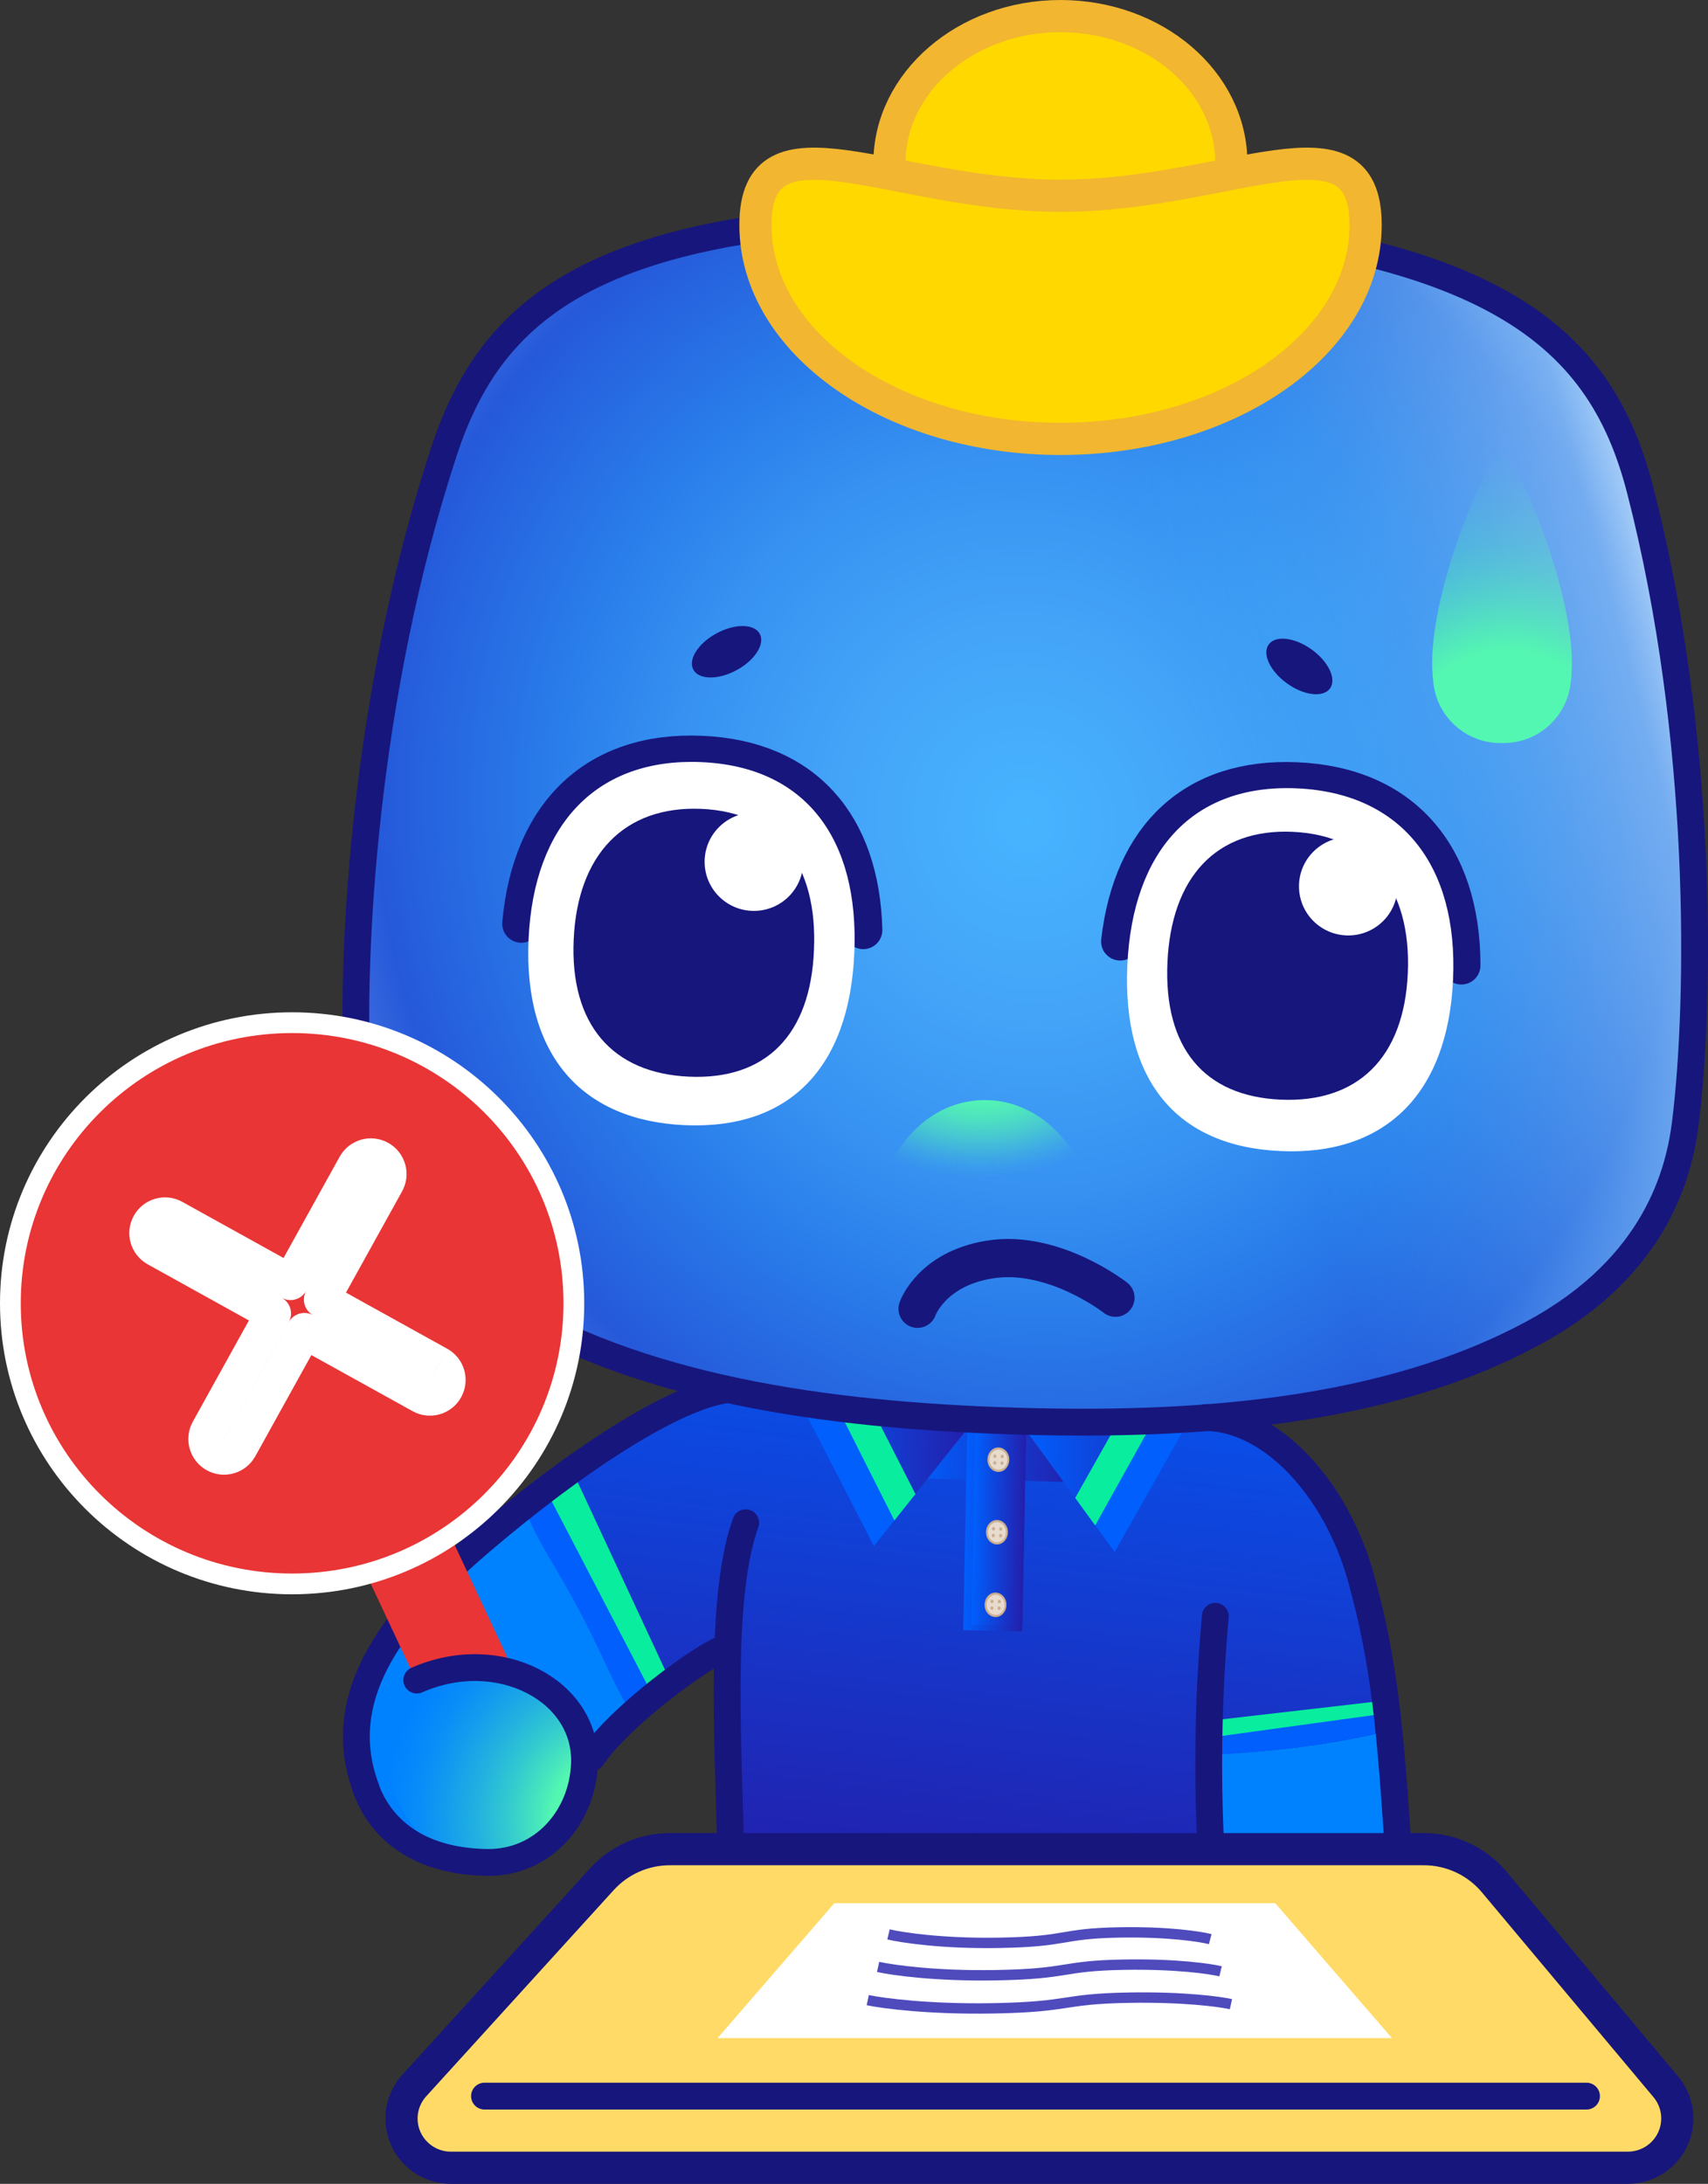 <?xml version="1.0" encoding="UTF-8"?><svg id="uuid-536316e3-f9ae-4891-aced-47a279678261" xmlns="http://www.w3.org/2000/svg" xmlns:xlink="http://www.w3.org/1999/xlink" viewBox="0 0 83.764 107.078"><rect x="0" y="0" width="83.764" height="107.078" fill="#333333" stroke="none"/><defs><linearGradient id="uuid-ef925092-0c31-4ae6-ba6f-6016bfe883bd" x1="49.539" y1="44.864" x2="45.565" y2="11.634" gradientTransform="translate(0 104.607) scale(1 -1)" gradientUnits="userSpaceOnUse"><stop offset="0" stop-color="#005ffd"/><stop offset="1" stop-color="#231fac"/></linearGradient><linearGradient id="uuid-10e58566-7e59-44c9-bd99-e2faa8a5d92f" x1="44.934" y1="33.367" x2="52.769" y2="33.213" gradientTransform="translate(0 104.607) scale(1 -1)" gradientUnits="userSpaceOnUse"><stop offset="0" stop-color="#005ffd"/><stop offset="1" stop-color="#231fac"/></linearGradient><linearGradient id="uuid-35de8ad9-c2ee-4033-a852-8da27337c63a" x1="47.333" y1="29.625" x2="50.226" y2="29.568" gradientTransform="translate(0 104.607) scale(1 -1)" gradientUnits="userSpaceOnUse"><stop offset="0" stop-color="#005ffd"/><stop offset="1" stop-color="#231fac"/></linearGradient><linearGradient id="uuid-d0c01ef7-3f19-450f-99c2-1f6dfaab7874" x1="47.726" y1="29.757" x2="50.23" y2="29.708" gradientTransform="translate(0 104.607) scale(1 -1)" gradientUnits="userSpaceOnUse"><stop offset="0" stop-color="#005ffd"/><stop offset="1" stop-color="#231fac"/></linearGradient><linearGradient id="uuid-a4612681-f5a6-4eea-afcf-4b506097844f" x1="38.67" y1="34.991" x2="47.468" y2="34.819" gradientTransform="translate(0 104.607) scale(1 -1)" gradientUnits="userSpaceOnUse"><stop offset="0" stop-color="#005ffd"/><stop offset="1" stop-color="#231fac"/></linearGradient><linearGradient id="uuid-27e1846e-20a1-4c82-baf5-d9238bd9ec65" x1="50.29" y1="34.706" x2="59.091" y2="34.533" gradientTransform="translate(0 104.607) scale(1 -1)" gradientUnits="userSpaceOnUse"><stop offset="0" stop-color="#005ffd"/><stop offset="1" stop-color="#231fac"/></linearGradient><radialGradient id="uuid-c3d34b58-d58b-46c1-923f-ba65106805b0" cx="-245.8" cy="468.382" fx="-245.8" fy="468.382" r="1" gradientTransform="translate(8490.357 31646.627) rotate(12.859) scale(62.02 -61.793)" gradientUnits="userSpaceOnUse"><stop offset=".12" stop-color="#54f7b1"/><stop offset=".15" stop-color="#54f7b1" stop-opacity=".78"/><stop offset=".18" stop-color="#54f7b1" stop-opacity=".58"/><stop offset=".21" stop-color="#54f7b1" stop-opacity=".4"/><stop offset=".24" stop-color="#54f7b1" stop-opacity=".26"/><stop offset=".28" stop-color="#54f7b1" stop-opacity=".14"/><stop offset=".31" stop-color="#54f7b1" stop-opacity=".06"/><stop offset=".34" stop-color="#54f7b1" stop-opacity=".02"/><stop offset=".38" stop-color="#54f7b1" stop-opacity="0"/></radialGradient><radialGradient id="uuid-d3b28e15-7556-41c8-9327-d5a5baf5e6c0" cx="-245.807" cy="468.389" fx="-245.807" fy="468.389" r="1" gradientTransform="translate(8503.14 31693.432) rotate(12.859) scale(62.111 -61.883)" gradientUnits="userSpaceOnUse"><stop offset=".12" stop-color="#54f7b1"/><stop offset=".15" stop-color="#54f7b1" stop-opacity=".78"/><stop offset=".18" stop-color="#54f7b1" stop-opacity=".58"/><stop offset=".21" stop-color="#54f7b1" stop-opacity=".4"/><stop offset=".24" stop-color="#54f7b1" stop-opacity=".26"/><stop offset=".28" stop-color="#54f7b1" stop-opacity=".14"/><stop offset=".31" stop-color="#54f7b1" stop-opacity=".06"/><stop offset=".34" stop-color="#54f7b1" stop-opacity=".02"/><stop offset=".38" stop-color="#54f7b1" stop-opacity="0"/></radialGradient><radialGradient id="uuid-15063b6c-bda3-417f-931e-dca9b2a4e6d8" cx="-231.356" cy="443.504" fx="-231.356" fy="443.504" r="1" gradientTransform="translate(2865.556 5501.714) scale(12.254 -12.204)" gradientUnits="userSpaceOnUse"><stop offset=".28" stop-color="#54f7b1"/><stop offset=".33" stop-color="#54f7b1" stop-opacity=".88"/><stop offset=".46" stop-color="#54f7b1" stop-opacity=".61"/><stop offset=".59" stop-color="#54f7b1" stop-opacity=".39"/><stop offset=".71" stop-color="#54f7b1" stop-opacity=".22"/><stop offset=".81" stop-color="#54f7b1" stop-opacity=".1"/><stop offset=".9" stop-color="#54f7b1" stop-opacity=".03"/><stop offset=".96" stop-color="#54f7b1" stop-opacity="0"/></radialGradient><radialGradient id="uuid-a2bae574-272f-4e26-998a-48139fa1a7a2" cx="-252.953" cy="482.591" fx="-252.953" fy="482.591" r="1" gradientTransform="translate(-18053.754 -16445.08) rotate(158.519) scale(42.734 -45.525)" gradientUnits="userSpaceOnUse"><stop offset="0" stop-color="#47b4ff"/><stop offset=".204" stop-color="#44a5f8"/><stop offset=".405" stop-color="#3691f1"/><stop offset=".546" stop-color="#297cea"/><stop offset=".743" stop-color="#2559da"/><stop offset="1" stop-color="#84a1eb"/></radialGradient><linearGradient id="uuid-aeea51e4-4255-4f66-b249-e75a57841b28" x1="83.974" y1="73.362" x2="59.14" y2="66.815" gradientTransform="translate(0 104.607) scale(1 -1)" gradientUnits="userSpaceOnUse"><stop offset="0" stop-color="#d4e7fd"/><stop offset=".17" stop-color="#9ed8fc" stop-opacity=".651"/><stop offset="1" stop-color="#3bbcfc" stop-opacity="0"/></linearGradient><radialGradient id="uuid-399f62a6-e679-484f-9a88-ae892abb3bf9" cx="-245.37" cy="464.901" fx="-245.37" fy="464.901" r="1" gradientTransform="translate(10756.483 20254.914) scale(43.537 -43.488)" gradientUnits="userSpaceOnUse"><stop offset=".12" stop-color="#54f7b1"/><stop offset=".15" stop-color="#54f7b1" stop-opacity=".78"/><stop offset=".18" stop-color="#54f7b1" stop-opacity=".58"/><stop offset=".21" stop-color="#54f7b1" stop-opacity=".4"/><stop offset=".24" stop-color="#54f7b1" stop-opacity=".26"/><stop offset=".28" stop-color="#54f7b1" stop-opacity=".14"/><stop offset=".31" stop-color="#54f7b1" stop-opacity=".06"/><stop offset=".34" stop-color="#54f7b1" stop-opacity=".02"/><stop offset=".38" stop-color="#54f7b1" stop-opacity="0"/></radialGradient><radialGradient id="uuid-262e6451-f141-419e-b018-ad065a67c0d4" cx="-276.824" cy="529.959" fx="-276.824" fy="529.959" r="1" gradientTransform="translate(-2488.833 -3333.43) rotate(178.665) scale(8.877 -6.497)" gradientUnits="userSpaceOnUse"><stop offset=".28" stop-color="#54f7b1"/><stop offset=".33" stop-color="#54f7b1" stop-opacity=".88"/><stop offset=".46" stop-color="#54f7b1" stop-opacity=".61"/><stop offset=".59" stop-color="#54f7b1" stop-opacity=".39"/><stop offset=".71" stop-color="#54f7b1" stop-opacity=".22"/><stop offset=".81" stop-color="#54f7b1" stop-opacity=".1"/><stop offset=".9" stop-color="#54f7b1" stop-opacity=".03"/><stop offset=".96" stop-color="#54f7b1" stop-opacity="0"/></radialGradient><radialGradient id="uuid-51b30d15-0344-4a5e-9713-c196451b2d16" cx="-276.824" cy="529.959" fx="-276.824" fy="529.959" r="1" gradientTransform="translate(-2488.833 -3333.43) rotate(178.665) scale(8.877 -6.497)" gradientUnits="userSpaceOnUse"><stop offset=".28" stop-color="#54f7b1"/><stop offset=".33" stop-color="#54f7b1" stop-opacity=".88"/><stop offset=".46" stop-color="#54f7b1" stop-opacity=".61"/><stop offset=".59" stop-color="#54f7b1" stop-opacity=".39"/><stop offset=".71" stop-color="#54f7b1" stop-opacity=".22"/><stop offset=".81" stop-color="#54f7b1" stop-opacity=".1"/><stop offset=".9" stop-color="#54f7b1" stop-opacity=".03"/><stop offset=".96" stop-color="#54f7b1" stop-opacity="0"/></radialGradient></defs><path d="M36.371,80.176c-1.465.651-7.66,5.831-7.66,5.831.78.406.173,6.092-4.819,5.586-6.467-.646-7.058-7.024-5.792-9.864,1.496-3.372,5.316-6.477,7.848-8.291,2.13-1.522,7.189-4.487,9.79-4.81,0,0,6.002-.304,6.07.774.152,2.246-5.437,10.774-5.437,10.774Z" fill="#0082ff" stroke-width="0"/><path d="M35.448,81.613c.576,7.691-3.901,10.923,16.965,10.48,16.571-.349,17.398.401,15.111-11.569-1.648-8.64-6.279-12.793-16.074-12.793s-17.049-.136-16.003,13.881Z" fill="#0082ff" stroke-width="0"/><path d="M31.746,82.885c5.229-3.053,4.09-4.833,4.09-4.833,0,0-.962,1.541-.807,4.833.138,2.933.809,12.974,2.173,13.737.581.7,7.401,1.402,12.277,1.272,9.549-.255,8.986.735,9.881-6.869.509-4.325.254-11.956.254-11.956,0,0-4.268,4.579.052,6.105-.106-1.36,8.851-.509,8.851-.509,0,0-2.289-15.009-9.511-15.009-4.092,2.798-10.666-3.053-20.215-2.289-1.992.882-7.073,1.272-12.757,5.596-.745,1.416,4.731,9.154,5.711,9.921Z" fill="url(#uuid-ef925092-0c31-4ae6-ba6f-6016bfe883bd)" stroke-width="0"/><path d="M59.353,86.008c1.222-.026,2.728-.111,4.405-.321,2.038-.257,3.684-.616,4.906-.938-.051-.478-.104-.96-.155-1.437l-9.234,1.064c.002.115-.003.292-.02.507-.017.186-.034.268-.043.363-.019.178-.004.436.14.765l.001-.004Z" fill="#08ee9e" stroke-width="0"/><path d="M59.293,86.032c1.222-.026,2.789-.135,4.466-.345,2.038-.257,3.684-.616,4.906-.938-.051-.478.054-.358.004-.835l-9.459,1.298c.002.056.003.145.006.256.003.16.001.2.007.267.007.068.025.17.066.295l.004.001Z" fill="#005ffd" stroke-width="0"/><path d="M31.917,83.204s.3-.766.761-1.191l-4.714-10.127c-.347-.004-.999.469-1.303.945.865,1.929,5.256,10.373,5.256,10.373Z" fill="#08ee9e" stroke-width="0"/><path d="M25.799,74.163c.657,1.594,1.652,2.946,2.718,5.011,1.297,2.509,1.633,3.601,2.57,4.987.279-.453.376-.874.8-1.276l-5.253-10.087c-.279.453-.526.903-.836,1.359l.002.006Z" fill="#005ffd" stroke-width="0"/><path d="M52.793,70.156l-7.834-.193-.05,2.515,7.834.193.05-2.515Z" fill="url(#uuid-10e58566-7e59-44c9-bd99-e2faa8a5d92f)" stroke-width="0"/><path d="M50.323,70.094l-2.888-.071-.195,9.902,2.888.071.195-9.902Z" fill="url(#uuid-35de8ad9-c2ee-4033-a852-8da27337c63a)" stroke-width="0"/><path d="M50.135,79.718l.189-9.626-2.504-.062-.189,9.626,2.504.062Z" fill="url(#uuid-d0c01ef7-3f19-450f-99c2-1f6dfaab7874)" stroke-width="0"/><path d="M43.417,63.598l-.05,2.514,4.096,3.911-4.607,5.785-4.149-8.082,4.709-4.128Z" fill="url(#uuid-a4612681-f5a6-4eea-afcf-4b506097844f)" stroke-width="0"/><path d="M54.588,63.873l-.05,2.514-4.252,3.704,4.379,6.006,4.462-7.874-4.539-4.351Z" fill="url(#uuid-27e1846e-20a1-4c82-baf5-d9238bd9ec65)" stroke-width="0"/><path d="M54.599,63.873l-11.186-.275-.013.647,11.186.275.013-.647Z" fill="#ffe68f" stroke-width="0"/><path d="M57.982,67.13l-4.296,7.62.979,1.348,4.462-7.874-1.145-1.094Z" fill="#005ffd" stroke-width="0"/><path d="M56.882,66.076l-4.152,7.369.979,1.348,4.273-7.663-1.1-1.054Z" fill="#08ee9e" stroke-width="0"/><path d="M39.894,66.683l3.995,7.83-1.032,1.295-4.149-8.082,1.186-1.043Z" fill="#005ffd" stroke-width="0"/><path d="M41.036,65.684l3.859,7.571-1.032,1.295-3.969-7.867,1.142-.999Z" fill="#08ee9e" stroke-width="0"/><path d="M48.426,71.557c.005-.332.252-.597.548-.587.297.01.533.281.524.613-.009.332-.252.597-.548.587-.297-.01-.533-.281-.524-.613Z" fill="#cbaf90" stroke-width="0"/><path d="M48.92,72.062c.243.029.46-.168.485-.44.025-.272-.151-.515-.393-.543-.243-.029-.46.168-.485.44-.025.272.151.515.393.543Z" fill="#e7dbce" stroke-width="0"/><path d="M48.712,71.397c.005-.049.035-.085.079-.085.044 0.0.076.039.076.088-0.0.05-.035.085-.079.085-.044-0-.076-.039-.076-.088Z" fill="#cbaf90" stroke-width="0"/><path d="M49.071,71.41c.005-.049.035-.085.079-.085.044 0.0.076.039.076.088-0.0.05-.035.085-.079.085-.044-0-.076-.039-.076-.088Z" fill="#cbaf90" stroke-width="0"/><path d="M48.708,71.725c.005-.049.035-.085.079-.085.044 0.0.076.039.076.088-0.0.05-.035.085-.079.085-.044-0-.076-.039-.076-.088Z" fill="#cbaf90" stroke-width="0"/><path d="M49.062,71.736c.005-.049.035-.085.079-.085.044 0.0.076.039.076.088-0.0.05-.035.085-.079.085-.044-0-.076-.039-.076-.088Z" fill="#cbaf90" stroke-width="0"/><path d="M48.358,75.113c.005-.332.251-.597.548-.587.297.01.533.281.524.613-.009.332-.251.597-.548.587-.297-.01-.533-.281-.524-.613Z" fill="#cbaf90" stroke-width="0"/><path d="M48.848,75.618c.243.029.46-.168.485-.44.025-.271-.15-.515-.393-.543-.243-.029-.46.168-.485.44-.025.272.15.515.393.543Z" fill="#e7dbce" stroke-width="0"/><path d="M48.644,74.957c.005-.049.035-.085.079-.085.044 0.0.076.039.076.088-0.0.05-.035.085-.079.085-.044-0-.076-.039-.076-.088Z" fill="#cbaf90" stroke-width="0"/><path d="M48.998,74.969c.005-.049.035-.085.079-.085.044 0.0.076.039.076.088-0.0.05-.035.085-.079.085-.044-0-.076-.039-.076-.088Z" fill="#cbaf90" stroke-width="0"/><path d="M48.635,75.284c.005-.049.035-.085.079-.085.044 0.0.076.039.076.088-0.0.05-.035.085-.079.085-.044-0-.076-.039-.076-.088Z" fill="#cbaf90" stroke-width="0"/><path d="M48.994,75.292c.005-.049.035-.085.079-.085.044 0.0.076.039.076.088-0.0.05-.035.085-.079.085-.044-0-.076-.039-.076-.088Z" fill="#cbaf90" stroke-width="0"/><path d="M48.286,78.673c.005-.332.252-.597.548-.587.297.01.533.281.524.613-.009.332-.252.597-.548.587-.297-.01-.533-.281-.524-.613Z" fill="#cbaf90" stroke-width="0"/><path d="M48.781,79.178c.243.029.46-.168.485-.44.025-.271-.15-.515-.393-.543-.243-.029-.46.168-.485.44s.15.515.393.543Z" fill="#e7dbce" stroke-width="0"/><path d="M48.571,78.517c.005-.049.035-.085.079-.085.044 0.0.076.039.076.088-0.0.05-.035.085-.079.085-.044-0-.076-.039-.076-.088Z" fill="#cbaf90" stroke-width="0"/><path d="M48.931,78.524c.005-.049.035-.085.079-.085.044 0.0.076.039.076.088-0.0.05-.035.085-.079.085-.044-0-.076-.039-.076-.088Z" fill="#cbaf90" stroke-width="0"/><path d="M48.567,78.845c.005-.049.035-.085.079-.085.044 0.0.076.039.076.088-0.0.05-.035.085-.079.085-.044-0-.076-.039-.076-.088Z" fill="#cbaf90" stroke-width="0"/><path d="M48.922,78.851c.005-.049.035-.085.079-.085.044 0.0.076.039.076.088-0.0.05-.035.085-.079.085-.044-0-.076-.039-.076-.088Z" fill="#cbaf90" stroke-width="0"/><path d="M36.569,74.662c-1.235,3.465-.91,9.729-.733,16.008,0,0-.047,0-.047.042" fill="none" stroke="#17167d" stroke-linecap="round" stroke-linejoin="round" stroke-width="1.315"/><path d="M74.555,16.715c-.062-.152-.168-.282-.303-.375.005-.003.01-.004.016-.004s.011.002.016.004c.089.021.183.151.272.375Z" fill="url(#uuid-c3d34b58-d58b-46c1-923f-ba65106805b0)" stroke-width="0"/><path d="M74.227,16.33c-.164.035-.317.11-.445.219.178-.167.324-.25.424-.229l.021.01Z" fill="url(#uuid-d3b28e15-7556-41c8-9327-d5a5baf5e6c0)" stroke-width="0"/><path d="M35.702,68.13c-2.616.323-7.51,3.494-12.276,7.59-4.353,3.741-7.111,7.608-5.468,11.985" fill="none" stroke="#17167d" stroke-linecap="round" stroke-linejoin="round" stroke-width="1.315"/><path d="M17.342,70.513l-.005.002c-1.134.527-1.624,1.87-1.094,2.999l5.762,12.29c.529,1.129,1.878,1.617,3.011,1.09l.005-.002c1.134-.527,1.624-1.87,1.094-2.999l-5.762-12.29c-.529-1.129-1.878-1.617-3.011-1.09Z" fill="#e93535" stroke-width="0"/><path d="M27.293,84.496c-1.093-2.663-3.653-3.883-6.091-2.883-2.438,1-3.404,4.211-2.29,6.868,1.115,2.658,3.509,3.633,5.953,2.632,2.443-1,3.527-3.976,2.428-6.618Z" fill="#0082ff" stroke-width="0"/><path d="M27.9,84.605c-1.099-2.658-5.591-3.099-8.029-2.109-2.438.99-1.599,2.839-.489,5.496,1.109,2.658,2.873,3.518,5.483,3.127,3.375-.521,4.128-3.856,3.035-6.514Z" fill="url(#uuid-15063b6c-bda3-417f-931e-dca9b2a4e6d8)" stroke-width="0"/><path d="M79.835,106.288H22.118c-.47.001-.93-.135-1.324-.39-.394-.255-.705-.618-.896-1.046-.19-.429-.251-.903-.176-1.365.075-.462.284-.892.601-1.238l9.193-10.109c.422-.464.937-.835,1.512-1.089.575-.254,1.197-.385,1.826-.385h36.966c.661-.001,1.314.144,1.913.423.599.279,1.128.686,1.551,1.192l8.414,10.041c.295.353.483.782.542,1.238.059.456-.013.918-.209,1.334-.195.416-.506.768-.895,1.015-.389.247-.841.378-1.302.379Z" fill="#ffda66" stroke-width="0"/><path d="M62.54,93.315h-21.623l-5.724,6.614h33.07l-5.724-6.614Z" fill="#fff" stroke-width="0"/><path d="M43.574,94.845c.66.158,2.67.462,5.43.414,3.45-.06,2.95-.459,5.906-.51,2.365-.042,3.947.202,4.442.329" fill="none" isolation="isolate" opacity=".8" stroke="#231fac" stroke-width=".509"/><path d="M43.064,96.439c.702.158,2.842.46,5.779.408,3.672-.064,3.14-.462,6.288-.517,2.518-.044,4.202.198,4.728.325" fill="none" isolation="isolate" opacity=".8" stroke="#231fac" stroke-width=".509"/><path d="M42.556,98.069c.745.157,3.013.456,6.129.402,3.895-.068,3.331-.465,6.67-.523,2.671-.047,4.456.193,5.014.319" fill="none" isolation="isolate" opacity=".8" stroke="#231fac" stroke-width=".509"/><path d="M79.835,106.288H22.118c-.47.001-.93-.135-1.324-.39-.394-.255-.705-.618-.896-1.046-.19-.429-.251-.903-.176-1.365.075-.462.284-.892.601-1.238l9.193-10.109c.422-.464.937-.835,1.512-1.089.575-.254,1.197-.385,1.826-.385h36.966c.661-.001,1.314.144,1.913.423.599.279,1.128.686,1.551,1.192l8.414,10.041c.295.353.483.782.542,1.238.059.456-.013.918-.209,1.334-.195.416-.506.768-.895,1.015-.389.247-.841.378-1.302.379h0Z" fill="none" stroke="#17167d" stroke-linecap="round" stroke-linejoin="round" stroke-width="1.578"/><path d="M23.761,102.775h54.045" fill="none" stroke="#17167d" stroke-linecap="round" stroke-linejoin="round" stroke-width="1.315"/><path d="M59.602,79.248c-.318,3.55-.402,7.117-.251,10.678" fill="none" stroke="#17167d" stroke-linecap="round" stroke-linejoin="round" stroke-width="1.315"/><path d="M80.437,24.027c-1.999-7.764-7.493-12.72-28.924-13.403-21.431-.683-27.239,3.877-29.741,11.501-3.94,12.011-4.578,24.825-4.243,30.745.141,2.496.973,7.149,6.724,10.787,6.969,4.403,16.309,5.701,25.33,5.993s18.418-.396,25.665-4.341c5.975-3.252,7.111-7.843,7.414-10.328.722-5.883.921-18.713-2.224-30.953Z" fill="url(#uuid-a2bae574-272f-4e26-998a-48139fa1a7a2)" stroke-width="0"/><path d="M80.437,24.027c-1.999-7.764-7.493-12.72-28.924-13.403-21.431-.683-27.239,3.877-29.741,11.501-3.94,12.011-4.578,24.825-4.243,30.745.141,2.496.973,7.149,6.724,10.787,6.969,4.403,16.309,5.701,25.33,5.993s18.418-.396,25.665-4.341c5.975-3.252,7.111-7.843,7.414-10.328.722-5.883.921-18.713-2.224-30.953Z" fill="url(#uuid-aeea51e4-4255-4f66-b249-e75a57841b28)" stroke-width="0"/><path d="M77.069,33.042c0,.121-0.0.236-.033.347-.066.839-.45,1.622-1.075,2.188-.625.566-1.442.871-2.285.855h-.028c-.843.017-1.66-.289-2.285-.855-.625-.566-1.009-1.348-1.075-2.188-.017-.117-.028-.234-.033-.352-.259-3.301,2.065-9.319,3.123-10.601.068-.095.162-.169.27-.214.106.043.198.116.264.209,1.074,1.26,3.415,7.311,3.156,10.612Z" fill="url(#uuid-399f62a6-e679-484f-9a88-ae892abb3bf9)" stroke-width="0"/><path d="M49.582,69.67c-9.021-.292-18.36-1.563-25.33-5.993-5.756-3.648-6.582-8.291-6.724-10.787-.335-5.941.303-18.76,4.243-30.745,2.501-7.624,8.304-12.21,29.741-11.501" fill="none" stroke="#17167d" stroke-linecap="round" stroke-linejoin="round" stroke-width="1.315"/><path d="M49.583,69.671c9.021.292,18.418-.396,25.665-4.341,5.975-3.252,7.111-7.843,7.414-10.328.722-5.904.921-18.76-2.224-30.974-1.999-7.764-7.493-12.72-28.924-13.403" fill="none" stroke="#17167d" stroke-linecap="round" stroke-linejoin="round" stroke-width="1.315"/><path d="M43.304,58.024c.748-2.381,2.616-4.002,4.829-4.08,2.213-.078,4.186,1.407,5.107,3.731" fill="url(#uuid-262e6451-f141-419e-b018-ad065a67c0d4)" stroke-width="0"/><path d="M43.304,58.024c.748-2.381,2.616-4.002,4.829-4.08,2.213-.078,4.186,1.407,5.107,3.731" fill="url(#uuid-51b30d15-0344-4a5e-9713-c196451b2d16)" stroke-width="0"/><path d="M36.125,32.858c.899-.487,1.407-1.285,1.134-1.783-.272-.498-1.221-.507-2.12-.02-.899.487-1.407,1.285-1.134,1.783.272.498,1.221.507,2.12.02Z" fill="#17167d" stroke-width="0"/><path d="M65.225,33.756c.333-.46-.07-1.316-.9-1.911-.83-.596-1.772-.706-2.105-.246-.333.46.07,1.316.9,1.911.83.596,1.772.706,2.105.246Z" fill="#17167d" stroke-width="0"/><path d="M25.566,45.288c.487-5.409,3.704-8.504,8.848-8.275,5.007.224,7.786,3.413,7.922,8.588" fill="none" stroke="#17167d" stroke-linecap="round" stroke-linejoin="round" stroke-width="1.873"/><path d="M41.897,46.747c.251-5.644-2.412-9.166-7.514-9.38-5.101-.214-8.204,3.038-8.461,8.682-.256,5.644,2.569,8.895,7.665,9.119,5.096.224,8.058-2.777,8.309-8.421Z" fill="#fff" stroke-width="0"/><path d="M39.918,46.585c.188-4.169-1.779-6.774-5.541-6.926-3.762-.151-6.054,2.241-6.242,6.404-.188,4.164,1.894,6.561,5.656,6.727,3.762.167,5.96-2.043,6.127-6.206Z" fill="#17167d" stroke-width="0"/><path d="M71.668,47.336c0-5.43-2.93-8.801-8.073-9.025-5.007-.224-8.063,2.71-8.659,7.848" fill="none" stroke="#17167d" stroke-linecap="round" stroke-linejoin="round" stroke-width="1.873"/><path d="M55.286,47.341c.256-5.644,3.228-8.916,8.325-8.687,5.096.229,7.906,3.752,7.65,9.38-.256,5.628-3.349,8.629-8.45,8.405-5.101-.224-7.775-3.455-7.524-9.098Z" fill="#fff" stroke-width="0"/><path d="M57.253,47.195c.188-4.169,2.381-6.576,6.138-6.41,3.757.167,5.834,2.767,5.651,6.931-.183,4.164-2.475,6.368-6.237,6.201-3.762-.167-5.735-2.559-5.552-6.722Z" fill="#17167d" stroke-width="0"/><path d="M35.447,80.85c-1.015.375-4.963,3.203-6.423,5.334" fill="none" stroke="#17167d" stroke-linecap="round" stroke-linejoin="round" stroke-width="1.315"/><path d="M44.999,64.172s.67-1.949,3.521-2.413c3.139-.521,6.185,1.871,6.185,1.871" fill="none" stroke="#17167d" stroke-linecap="round" stroke-linejoin="round" stroke-width="1.873"/><path d="M36.973,44.662c1.335,0,2.417-1.078,2.417-2.408s-1.082-2.408-2.417-2.408c-1.335,0-2.417,1.078-2.417,2.408s1.082,2.408,2.417,2.408Z" fill="#fff" stroke-width="0"/><path d="M66.122,45.866c1.335,0,2.417-1.078,2.417-2.408s-1.082-2.408-2.417-2.408c-1.335,0-2.417,1.078-2.417,2.408s1.082,2.408,2.417,2.408Z" fill="#fff" stroke-width="0"/><path d="M59.137,69.503c3.275.052,6.404,3.554,7.597,7.817,1.193,4.263,1.455,7.723,1.821,13.116" fill="none" stroke="#17167d" stroke-linecap="round" stroke-linejoin="round" stroke-width="1.315"/><path d="M28.143,63.902c0,7.597-6.184,13.759-13.817,13.759S.509,71.499.509,63.902s6.184-13.759,13.817-13.759,13.817,6.162,13.817,13.759Z" fill="#e93535" stroke="#fff" stroke-width="1.018"/><path d="M17.959,87.732c.748,2.001,2.616,3.538,5.933,3.585,2.716.036,4.67-2.188,4.772-4.841.138-3.586-4.201-5.871-8.225-4.1" fill="none" stroke="#17167d" stroke-linecap="round" stroke-linejoin="round" stroke-width="1.315"/><path d="M60.388,7.999c0,3.992-3.753,7.21-8.384,7.21s-8.384-3.238-8.384-7.21,3.76-7.21,8.384-7.21,8.384,3.238,8.384,7.21Z" fill="#ffd800" stroke-width="0"/><path d="M60.388,7.999c0,3.992-3.753,7.21-8.384,7.21s-8.384-3.238-8.384-7.21,3.76-7.21,8.384-7.21,8.384,3.205,8.384,7.21Z" fill="none" stroke="#f2b630" stroke-linejoin="round" stroke-width="1.578"/><path d="M66.973,11.033c0-5.787-6.7-1.435-14.962-1.435s-14.962-4.352-14.962,1.435,6.7,10.487,14.962,10.487,14.962-4.693,14.962-10.487Z" fill="#ffd800" stroke-width="0"/><path d="M66.973,11.033c0-5.787-6.7-1.435-14.962-1.435s-14.962-4.352-14.962,1.435,6.7,10.487,14.962,10.487,14.962-4.699,14.962-10.487Z" fill="none" stroke="#f2b630" stroke-linejoin="round" stroke-width="1.578"/><path d="M18.954,57.989c.234-.423.082-.956-.341-1.19-.423-.234-.956-.082-1.19.341l-3.176,5.73-5.73-3.176c-.423-.234-.956-.082-1.19.341-.234.423-.082.956.341,1.19l5.73,3.176-3.176,5.73c-.234.423-.082.956.341,1.19.423.234.956.082,1.19-.341l3.176-5.73,5.73,3.176c.423.234.956.082,1.19-.341.234-.423.082-.955-.341-1.19l-5.73-3.176,3.176-5.73Z" fill="#e93535" fill-rule="evenodd" stroke-width="0"/><path d="M18.613,56.799l.424-.765h0l-.424.765ZM18.954,57.989l.765.424h0l-.765-.424ZM17.423,57.14l.765.424h0l-.765-.424ZM14.247,62.87l-.424.765c.423.234.956.082,1.19-.341l-.765-.424ZM8.517,59.694l.424-.765h0l-.424.765ZM7.327,60.035l-.765-.424h0l.765.424ZM7.668,61.225l-.424.765h0l.424-.765ZM13.398,64.401l.765.424c.113-.203.14-.443.076-.666-.064-.223-.214-.412-.417-.524l-.424.765ZM10.222,70.132l.765.424-.765-.424ZM10.563,71.321l-.424.765h0l.424-.765ZM11.753,70.98l.765.424h0l-.765-.424ZM14.929,65.25l.424-.765c-.203-.113-.442-.14-.666-.076-.223.064-.412.214-.524.417l.765.424ZM20.659,68.426l.424-.765-.424.765ZM21.508,66.895l-.424.765.424-.765ZM15.778,63.719l-.765-.424c-.234.423-.082.955.341,1.19l.424-.765ZM18.188,57.565h0l1.531.849c.469-.846.163-1.911-.682-2.38l-.849,1.531ZM18.188,57.565l.849-1.531c-.846-.469-1.911-.163-2.38.682l1.531.849ZM15.012,63.295l3.176-5.73-1.531-.849-3.176,5.73,1.531.849ZM8.092,60.46l5.73,3.176.849-1.531-5.73-3.176-.849,1.531ZM8.092,60.46h0l.849-1.531c-.846-.469-1.911-.163-2.38.682l1.531.849ZM8.092,60.46h0l-1.531-.849c-.469.846-.163,1.911.682,2.38l.849-1.531ZM13.822,63.636l-5.73-3.176-.849,1.531,5.73,3.176.849-1.531ZM10.987,70.556l3.176-5.73-1.531-.849-3.176,5.73,1.531.849ZM10.987,70.556l-1.531-.849c-.469.846-.163,1.911.682,2.38l.849-1.531ZM10.987,70.556h0l-.849,1.531c.846.469,1.911.163,2.38-.682l-1.531-.849ZM14.164,64.826l-3.176,5.73,1.531.849,3.176-5.73-1.531-.849ZM21.084,67.661l-5.73-3.176-.849,1.531,5.73,3.176.849-1.531ZM21.084,67.661l-.849,1.531c.846.469,1.911.163,2.38-.682l-1.531-.849ZM21.084,67.661l1.531.849c.469-.846.163-1.911-.682-2.38l-.849,1.531ZM15.353,64.485l5.73,3.176.849-1.531-5.73-3.176-.849,1.531ZM18.188,57.565l-3.176,5.73,1.531.849,3.176-5.73-1.531-.849Z" fill="#fff" stroke-width="0"/></svg>